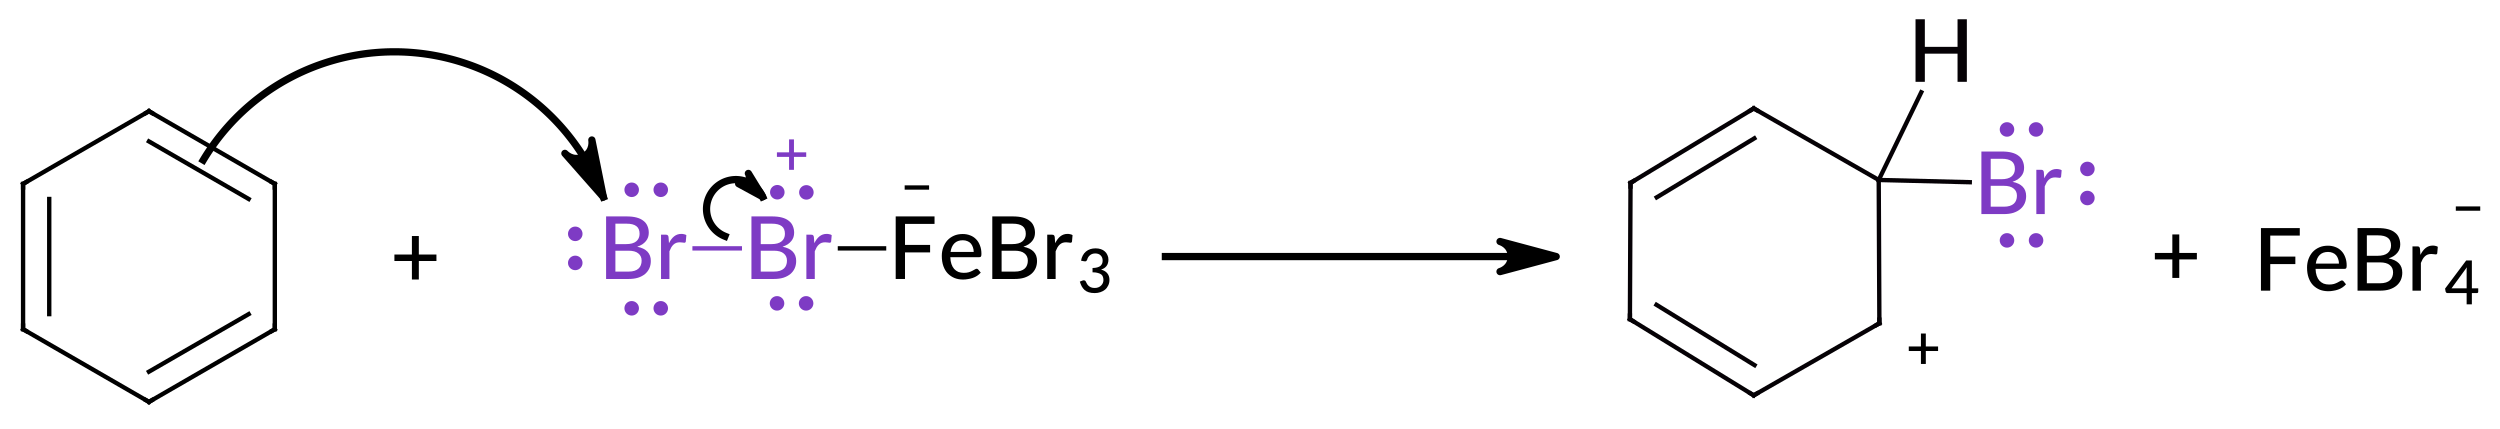<?xml version="1.0"?>
<!DOCTYPE svg PUBLIC '-//W3C//DTD SVG 1.0//EN'
          'http://www.w3.org/TR/2001/REC-SVG-20010904/DTD/svg10.dtd'>
<svg style="fill-opacity:1; color-rendering:auto; color-interpolation:auto; text-rendering:auto; stroke:black; stroke-linecap:square; stroke-miterlimit:10; shape-rendering:auto; stroke-opacity:1; fill:black; stroke-dasharray:none; font-weight:normal; stroke-width:1; font-family:'Dialog'; font-style:normal; stroke-linejoin:miter; font-size:12px; stroke-dashoffset:0; image-rendering:auto;" xmlns="http://www.w3.org/2000/svg" width="344" viewBox="0 0 344.0 59.0" xmlns:xlink="http://www.w3.org/1999/xlink" height="59"
><!--Generated in ChemDoodle 11.4.0: PD94bWwgdmVyc2lvbj0iMS4wIiBlbmNvZGluZz0iVVRGLTgiIHN0YW5kYWxvbmU9Im5vIj8+DQo8ZCBmPSJzOmljeG1sIiBpZD0iMSIgbXY9InM6My4zLjAiIHA9InM6Q2hlbURvb2RsZSIgcGM9Imk6MSIgcHI9Imk6MSIgdj0iczoxMS40LjAiPg0KICAgIDxwIGIxMD0iYjp0cnVlIiBiMTA1PSJiOnRydWUiIGIxMDY9ImI6ZmFsc2UiIGIxMDc9ImI6ZmFsc2UiIGIxMDk9ImI6ZmFsc2UiIGIxMTA9ImI6ZmFsc2UiIGIxMTE9ImI6dHJ1ZSIgYjExMj0iYjp0cnVlIiBiMTE0PSJiOnRydWUiIGIxMTU9ImI6ZmFsc2UiIGIxMTY9ImI6dHJ1ZSIgYjExOD0iYjp0cnVlIiBiMTIxPSJiOnRydWUiIGIxMjk9ImI6ZmFsc2UiIGIxMzE9ImI6ZmFsc2UiIGIxMzI9ImI6ZmFsc2UiIGIxMzM9ImI6dHJ1ZSIgYjE0NT0iYjpmYWxzZSIgYjE0Nj0iYjp0cnVlIiBiMTQ3PSJiOmZhbHNlIiBiMTUyPSJiOmZhbHNlIiBiMTU1PSJiOnRydWUiIGIxNjY9ImI6dHJ1ZSIgYjE2Nz0iYjp0cnVlIiBiMTcwPSJiOmZhbHNlIiBiMTcxPSJiOnRydWUiIGIxNzM9ImI6dHJ1ZSIgYjE3OT0iYjp0cnVlIiBiMjAxPSJiOmZhbHNlIiBiMjE2PSJiOnRydWUiIGIyMjY9ImI6dHJ1ZSIgYjIyNz0iYjpmYWxzZSIgYjIzPSJiOnRydWUiIGIyND0iYjpmYWxzZSIgYjI0NT0iYjp0cnVlIiBiMjQ2PSJiOnRydWUiIGIyNDc9ImI6ZmFsc2UiIGIyNDg9ImI6ZmFsc2UiIGIyNTU9ImI6ZmFsc2UiIGIyNTY9ImI6dHJ1ZSIgYjM1PSJiOmZhbHNlIiBiNDA9ImI6ZmFsc2UiIGI0MT0iYjp0cnVlIiBiNDI9ImI6ZmFsc2UiIGI5MD0iYjpmYWxzZSIgYjkzPSJiOnRydWUiIGMxMD0iYzoxMjgsMTI4LDEyOCIgYzExPSJjOjEyOCwwLDAiIGMxMj0iYzoxOTcsMTQwLDI1NSIgYzE5PSJjOjAsMCwwIiBjMj0iYzowLDAsMCIgYzM9ImM6MCwwLDAiIGM0PSJjOjEyOCwxMjgsMTI4IiBjNT0iYzoyNTUsMjU1LDI1NSIgYzY9ImM6MCwwLDAiIGM3PSJjOjI1NSwyNTUsMjU1IiBjOD0iYzowLDAsMCIgYzk9ImM6MCwwLDAiIGYxPSJmOjIwLjAiIGYxMD0iZjo4LjAiIGYxMT0iZjowLjUyMzU5ODgiIGYxMj0iZjoyLjAiIGYxMz0iZjoyLjUiIGYxND0iZjoxLjAiIGYxNT0iZjowLjAiIGYxNj0iZjozLjAiIGYxNz0iZjoyLjAiIGYxOD0iZjo0LjAiIGYxOT0iZjowLjEwNDcxOTc2IiBmMj0iZjowLjYiIGYyMT0iZjoxLjYiIGYyMj0iZjozLjAiIGYyMz0iZjowLjAiIGYyND0iZjoxMC4wIiBmMjU9ImY6MS4wIiBmMjg9ImY6MS4wIiBmMjk9ImY6MS4wIiBmMz0iZjowLjUiIGYzMD0iZjowLjMiIGYzMT0iZjowLjMiIGYzND0iZjo2LjAiIGYzNT0iZjo1LjQ5Nzc4NyIgZjM2PSJmOjAuNyIgZjM3PSJmOjEuMCIgZjM4PSJmOjMuMCIgZjM5PSJmOjEuMiIgZjQ9ImY6NS4wIiBmNDA9ImY6MC4wIiBmNDE9ImY6MS4wIiBmNDI9ImY6MTAuMCIgZjQzPSJmOjEwLjAiIGY0ND0iZjowLjUyMzU5ODgiIGY0NT0iZjo1LjAiIGY0Nj0iZjoxLjAiIGY0Nz0iZjozLjAiIGY0OD0iZjoxLjIiIGY0OT0iZjowLjAiIGY1PSJmOjAuMTgiIGY1MT0iZjoyMC4wIiBmNTI9ImY6NS4wIiBmNTM9ImY6MTUuMCIgZjU0PSJmOjAuMyIgZjU1PSJmOjEuMCIgZjU2PSJmOjAuNSIgZjU3PSJmOjEuMCIgZjU4PSJmOjIuMCIgZjU5PSJmOjQuMCIgZjY9ImY6MS4wNDcxOTc2IiBmNjE9ImY6Mi4wIiBmNjI9ImY6MTAuMCIgZjYzPSJmOjEuMCIgZjY1PSJmOjUuMCIgZjY2PSJmOjQuMCIgZjY3PSJmOjIwLjAiIGY2OD0iZjowLjQiIGY2OT0iZjozLjAiIGY3PSJmOjEuNSIgZjcwPSJmOjEyLjAiIGY3MT0iZjoxMC4wIiBmOT0iZjowLjciIGkxNT0iaToyIiBpMTY9Imk6MCIgaTE3PSJpOjAiIGkyPSJpOjIxNjAiIGkyMj0iaToyIiBpMjY9Imk6MSIgaTM9Imk6MjE2MCIgaTMzPSJpOjAiIGkzNz0iaTowIiBpND0iaTozNiIgaTQwPSJpOjEiIGk0Mz0iaToxIiBpNT0iaTozNiIgaTY9Imk6MzYiIGk3PSJpOjM2IiBpZD0iMiIgczIwPSJzOkJhc2ljIiBzMjI9InM6QW5nc3Ryb20iIHQxPSJ0OkxhdG8gTWVkaXVtLDAsMTIiIHQyPSJ0OlRpbWVzIE5ldyBSb21hbiwwLDEyIi8+DQogICAgPGFuIGE9InM6bnVsbCIgY2k9InM6bnVsbCIgY249InM6bnVsbCIgY3M9InM6bnVsbCIgZD0iczpudWxsIiBpZD0iMyIgaz0iczpudWxsIiB0PSJzOm51bGwiLz4NCiAgICA8Y3QgaWQ9IjQiPg0KICAgICAgICA8X2MgYj0iMTk2IiBnPSI1OSIgcj0iMTI2Ii8+DQogICAgICAgIDxfYyBiPSI1IiBnPSIxIiByPSI1Ii8+DQogICAgPC9jdD4NCiAgICA8ZnQgaWQ9IjUiPg0KICAgICAgICA8X2YgdmFsdWU9IkxhdG8gTWVkaXVtIi8+DQogICAgPC9mdD4NCiAgICA8YSBhdDI9ImI6ZmFsc2UiIGF0Mz0iZDowLjAiIGF0ND0iaTowIiBjbzE9ImI6ZmFsc2UiIGlkPSI2IiBsPSJzOkMiIHA9InAzOjEwNC40OTUyNCwxNjEuMzAxODgsMC4wIi8+DQogICAgPGEgYXQyPSJiOmZhbHNlIiBhdDM9ImQ6MC4wIiBhdDQ9Imk6MCIgY28xPSJiOmZhbHNlIiBpZD0iNyIgbD0iczpDIiBwPSJwMzo4Ny4xNzQ2OCwxNzEuMzAxODgsMC4wIi8+DQogICAgPGEgYXQyPSJiOmZhbHNlIiBhdDM9ImQ6MC4wIiBhdDQ9Imk6MCIgY28xPSJiOmZhbHNlIiBpZD0iOCIgbD0iczpDIiBwPSJwMzoxMjEuODE1Nzk2LDE3MS4zMDE4OCwwLjAiLz4NCiAgICA8YSBhdDI9ImI6ZmFsc2UiIGF0Mz0iZDowLjAiIGF0ND0iaTowIiBjbzE9ImI6ZmFsc2UiIGlkPSI5IiBsPSJzOkMiIHA9InAzOjg3LjE3NDY4LDE5MS4zMDE4OCwwLjAiLz4NCiAgICA8YSBhdDI9ImI6ZmFsc2UiIGF0Mz0iZDowLjAiIGF0ND0iaTowIiBjbzE9ImI6ZmFsc2UiIGlkPSIxMCIgbD0iczpDIiBwPSJwMzoxMjEuODE1Njc0LDE5MS4zMDE4OCwwLjAiLz4NCiAgICA8YSBhdDI9ImI6ZmFsc2UiIGF0Mz0iZDowLjAiIGF0ND0iaTowIiBjbzE9ImI6ZmFsc2UiIGlkPSIxMSIgbD0iczpDIiBwPSJwMzoxMDQuNDk1MjQsMjAxLjMwMTg4LDAuMCIvPg0KICAgIDxiIGExPSJpOjYiIGEyPSJpOjciIGJvMj0iYjpmYWxzZSIgYm8zPSJpOjIiIGNvMT0iYjpmYWxzZSIgaWQ9IjEyIiB0PSJzOlNpbmdsZSIgem89InM6MTkiLz4NCiAgICA8YiBhMT0iaTo4IiBhMj0iaTo2IiBibzI9ImI6ZmFsc2UiIGJvMz0iaToyIiBjbzE9ImI6ZmFsc2UiIGlkPSIxMyIgdD0iczpEb3VibGUiIHpvPSJzOjI0Ii8+DQogICAgPGIgYTE9Imk6NyIgYTI9Imk6OSIgYm8yPSJiOmZhbHNlIiBibzM9Imk6MiIgY28xPSJiOmZhbHNlIiBpZD0iMTQiIHQ9InM6RG91YmxlIiB6bz0iczoyMCIvPg0KICAgIDxiIGExPSJpOjEwIiBhMj0iaTo4IiBibzI9ImI6ZmFsc2UiIGJvMz0iaToyIiBjbzE9ImI6ZmFsc2UiIGlkPSIxNSIgdD0iczpTaW5nbGUiIHpvPSJzOjIzIi8+DQogICAgPGIgYTE9Imk6OSIgYTI9Imk6MTEiIGJvMj0iYjpmYWxzZSIgYm8zPSJpOjIiIGNvMT0iYjpmYWxzZSIgaWQ9IjE2IiB0PSJzOlNpbmdsZSIgem89InM6MjEiLz4NCiAgICA8YiBhMT0iaToxMSIgYTI9Imk6MTAiIGJvMj0iYjpmYWxzZSIgYm8zPSJpOjIiIGNvMT0iYjpmYWxzZSIgaWQ9IjE3IiB0PSJzOkRvdWJsZSIgem89InM6MjIiLz4NCiAgICA8YSBhdDI9ImI6ZmFsc2UiIGF0Mz0iZDowLjAiIGF0ND0iaTowIiBjMz0iYzoxMjYsNTksMTk2IiBjbzE9ImI6ZmFsc2UiIGlkPSIxOCIgbD0iczpCciIgcD0icDM6MTcyLjkxOTgsMTgwLjE3NjM5LDAuMCI+DQogICAgICAgIDxzeSBhPSJiOmZhbHNlIiBjND0iYzoxMjYsNTksMTk2IiBjbzE9ImI6ZmFsc2UiIGlkPSIxOSIgcD0icDM6MTcyLjkxOTgsMTcyLjExNDE0LDAuMCIgdD0iaToxIi8+DQogICAgICAgIDxzeSBhPSJiOmZhbHNlIiBjND0iYzoxMjYsNTksMTk2IiBjbzE9ImI6ZmFsc2UiIGlkPSIyMCIgcD0icDM6MTYzLjE1Njk4LDE4MC4xNzYzOSwwLjAiIHQ9Imk6MSIvPg0KICAgICAgICA8c3kgYT0iYjpmYWxzZSIgYzQ9ImM6MTI2LDU5LDE5NiIgY28xPSJiOmZhbHNlIiBpZD0iMjEiIHA9InAzOjE3Mi45MTk4LDE4OC40MjI2LDAuMCIgdD0iaToxIi8+DQogICAgPC9hPg0KICAgIDxhIGF0Mj0iYjpmYWxzZSIgYXQzPSJkOjAuMCIgYXQ0PSJpOjAiIGMzPSJjOjEyNiw1OSwxOTYiIGNvMT0iYjpmYWxzZSIgaWQ9IjIyIiBsPSJzOkJyIiBwPSJwMzoxOTIuOTE5OCwxODAuMTc2MzksMC4wIj4NCiAgICAgICAgPGMgYT0iYjpmYWxzZSIgYzQ9ImM6MTI2LDU5LDE5NiIgY28xPSJiOmZhbHNlIiBpZD0iMjMiIG09ImY6MS4wIiBwPSJwMzoxOTIuOTE5OCwxNjcuMjc0NzgsMC4wIi8+DQogICAgICAgIDxzeSBhPSJiOmZhbHNlIiBjND0iYzoxMjYsNTksMTk2IiBjbzE9ImI6ZmFsc2UiIGlkPSIyNCIgcD0icDM6MTkyLjk1Nzg5LDE3Mi40NjA4MiwwLjAiIHQ9Imk6MSIvPg0KICAgICAgICA8c3kgYT0iYjpmYWxzZSIgYzQ9ImM6MTI2LDU5LDE5NiIgY28xPSJiOmZhbHNlIiBpZD0iMjUiIHA9InAzOjE5Mi45MTk4LDE4Ny43NDI4LDAuMCIgdD0iaToxIi8+DQogICAgPC9hPg0KICAgIDxhIGF0Mj0iYjpmYWxzZSIgYXQzPSJkOjAuMCIgYXQ0PSJpOjAiIGNvMT0iYjpmYWxzZSIgaWQ9IjI2IiBsPSJzOkZlQnIzIiBwPSJwMzoyMDkuOTE5OCwxODAuMTc2MzksMC4wIj4NCiAgICAgICAgPGMgYT0iYjpmYWxzZSIgYzQ9ImM6MCwwLDAiIGNvMT0iYjpmYWxzZSIgaWQ9IjI3IiBtPSJmOi0xLjAiIHA9InAzOjIxMC4xNjE5OSwxNzEuODAxODgsMC4wIi8+DQogICAgICAgIDxfZiBhPSJpOjAiIHc9ImY6LTEuMCI+DQogICAgICAgICAgICA8cj5GZUJyPC9yPg0KICAgICAgICAgICAgPHIgZD0iczpcIj4zPC9yPg0KICAgICAgICA8L19mPg0KICAgIDwvYT4NCiAgICA8YiBhMT0iaToxOCIgYTI9Imk6MjIiIGJvMj0iYjpmYWxzZSIgYm8zPSJpOjIiIGM2PSJjOjEyNiw1OSwxOTYiIGNvMT0iYjpmYWxzZSIgaWQ9IjI4IiB0PSJzOlNpbmdsZSIgem89InM6MjUiLz4NCiAgICA8YiBhMT0iaToyMiIgYTI9Imk6MjYiIGJvMj0iYjpmYWxzZSIgYm8zPSJpOjIiIGNvMT0iYjpmYWxzZSIgaWQ9IjI5IiB0PSJzOlNpbmdsZSIgem89InM6MjYiLz4NCiAgICA8YSBhdDI9ImI6ZmFsc2UiIGF0Mz0iZDowLjAiIGF0ND0iaTowIiBjMz0iYzo1LDEsNSIgY28xPSJiOmZhbHNlIiBpZD0iMzAiIGw9InM6QyIgcD0icDM6MzI1LjMxMzM1LDE2MC45MTg4OCwwLjAiLz4NCiAgICA8YSBhdDI9ImI6ZmFsc2UiIGF0Mz0iZDowLjAiIGF0ND0iaTowIiBjMz0iYzo1LDEsNSIgY28xPSJiOmZhbHNlIiBpZD0iMzEiIGw9InM6QyIgcD0icDM6MzA4LjM1OTc0LDE3MS4xNjcwNSwwLjAiLz4NCiAgICA8YSBhdDI9ImI6ZmFsc2UiIGF0Mz0iZDowLjAiIGF0ND0iaTowIiBjMz0iYzo1LDEsNSIgY28xPSJiOmZhbHNlIiBpZD0iMzIiIGw9InM6QyIgcD0icDM6MzQyLjUxMjEsMTcwLjc2Mzk4LDAuMCIvPg0KICAgIDxhIGF0Mj0iYjpmYWxzZSIgYXQzPSJkOjAuMCIgYXQ0PSJpOjAiIGMzPSJjOjUsMSw1IiBjbzE9ImI6ZmFsc2UiIGlkPSIzMyIgbD0iczpDIiBwPSJwMzozMDguMjc0NzgsMTg5LjkyMDk2LDAuMCIvPg0KICAgIDxhIGF0Mj0iYjpmYWxzZSIgYXQzPSJkOjAuMCIgYXQ0PSJpOjAiIGMzPSJjOjUsMSw1IiBjbzE9ImI6ZmFsc2UiIGlkPSIzNCIgbD0iczpIIiBwPSJwMzozNTEuMTA4MDMsMTUzLjA0ODQsMC4wIi8+DQogICAgPGEgYXQyPSJiOmZhbHNlIiBhdDM9ImQ6MC4wIiBhdDQ9Imk6MCIgYzM9ImM6NSwxLDUiIGNvMT0iYjpmYWxzZSIgaWQ9IjM1IiBsPSJzOkMiIHA9InAzOjM0Mi42MDE5MywxOTAuNDg2MjcsMC4wIj4NCiAgICAgICAgPGMgYT0iYjpmYWxzZSIgYzQ9ImM6MCwwLDAiIGNvMT0iYjpmYWxzZSIgaWQ9IjM2IiBtPSJmOjEuMCIgcD0icDM6MzQ4LjY2NDA2LDE5My45ODYyNywwLjAiLz4NCiAgICA8L2E+DQogICAgPGEgYXQyPSJiOmZhbHNlIiBhdDM9ImQ6MC4wIiBhdDQ9Imk6MCIgYzM9ImM6MTI2LDU5LDE5NiIgY28xPSJiOmZhbHNlIiBpZD0iMzciIGw9InM6QnIiIHA9InAzOjM2Mi4xNjIsMTcxLjI0NjY0LDAuMCI+DQogICAgICAgIDxzeSBhPSJiOmZhbHNlIiBjND0iYzoxMjYsNTksMTk2IiBjbzE9ImI6ZmFsc2UiIGlkPSIzOCIgcD0icDM6MzcxLjIyNTk1LDE3MS4yNDY2NCwwLjAiIHQ9Imk6MSIvPg0KICAgICAgICA8c3kgYT0iYjpmYWxzZSIgYzQ9ImM6MTI2LDU5LDE5NiIgY28xPSJiOmZhbHNlIiBpZD0iMzkiIHA9InAzOjM2Mi4xNjIsMTc5LjA3NzIxLDAuMCIgdD0iaToxIi8+DQogICAgICAgIDxzeSBhPSJiOmZhbHNlIiBjND0iYzoxMjYsNTksMTk2IiBjbzE9ImI6ZmFsc2UiIGlkPSI0MCIgcD0icDM6MzYyLjE2MiwxNjMuODEyMDcsMC4wIiB0PSJpOjEiLz4NCiAgICA8L2E+DQogICAgPGEgYXQyPSJiOmZhbHNlIiBhdDM9ImQ6MC4wIiBhdDQ9Imk6MCIgYzM9ImM6NSwxLDUiIGNvMT0iYjpmYWxzZSIgaWQ9IjQxIiBsPSJzOkMiIHA9InAzOjMyNS4zMDg3MiwyMDAuNDAxMTgsMC4wIi8+DQogICAgPGIgYTE9Imk6MzAiIGEyPSJpOjMxIiBibzI9ImI6ZmFsc2UiIGJvMz0iaToyIiBjNj0iYzo1LDEsNSIgY28xPSJiOmZhbHNlIiBpZD0iNDIiIHQ9InM6RG91YmxlIiB0MT0idDpMYXRvIE1lZGl1bSwwLDEwIiB6bz0iczoyNyIvPg0KICAgIDxiIGExPSJpOjMyIiBhMj0iaTozMCIgYm8yPSJiOmZhbHNlIiBibzM9Imk6MiIgYzY9ImM6NSwxLDUiIGNvMT0iYjpmYWxzZSIgaWQ9IjQzIiB0PSJzOlNpbmdsZSIgdDE9InQ6TGF0byBNZWRpdW0sMCwxMCIgem89InM6MzEiLz4NCiAgICA8YiBhMT0iaTozMSIgYTI9Imk6MzMiIGJvMj0iYjpmYWxzZSIgYm8zPSJpOjIiIGM2PSJjOjUsMSw1IiBjbzE9ImI6ZmFsc2UiIGlkPSI0NCIgdD0iczpTaW5nbGUiIHQxPSJ0OkxhdG8gTWVkaXVtLDAsMTAiIHpvPSJzOjI4Ii8+DQogICAgPGIgYTE9Imk6MzIiIGEyPSJpOjM0IiBibzI9ImI6ZmFsc2UiIGJvMz0iaToyIiBjNj0iYzo1LDEsNSIgY28xPSJiOmZhbHNlIiBpZD0iNDUiIHQ9InM6U2luZ2xlIiB0MT0idDpMYXRvIE1lZGl1bSwwLDEwIiB6bz0iczozNCIvPg0KICAgIDxiIGExPSJpOjMyIiBhMj0iaTozNSIgYm8yPSJiOmZhbHNlIiBibzM9Imk6MiIgYzY9ImM6NSwxLDUiIGNvMT0iYjpmYWxzZSIgaWQ9IjQ2IiB0PSJzOlNpbmdsZSIgdDE9InQ6TGF0byBNZWRpdW0sMCwxMCIgem89InM6MzIiLz4NCiAgICA8YiBhMT0iaTozMiIgYTI9Imk6MzciIGJvMj0iYjpmYWxzZSIgYm8zPSJpOjIiIGM2PSJjOjUsMSw1IiBjbzE9ImI6ZmFsc2UiIGlkPSI0NyIgdD0iczpTaW5nbGUiIHQxPSJ0OkxhdG8gTWVkaXVtLDAsMTAiIHpvPSJzOjMzIi8+DQogICAgPGIgYTE9Imk6MzMiIGEyPSJpOjQxIiBibzI9ImI6ZmFsc2UiIGJvMz0iaToyIiBjNj0iYzo1LDEsNSIgY28xPSJiOmZhbHNlIiBpZD0iNDgiIHQ9InM6RG91YmxlIiB0MT0idDpMYXRvIE1lZGl1bSwwLDEwIiB6bz0iczoyOSIvPg0KICAgIDxiIGExPSJpOjQxIiBhMj0iaTozNSIgYm8yPSJiOmZhbHNlIiBibzM9Imk6MiIgYzY9ImM6NSwxLDUiIGNvMT0iYjpmYWxzZSIgaWQ9IjQ5IiB0PSJzOlNpbmdsZSIgdDE9InQ6TGF0byBNZWRpdW0sMCwxMCIgem89InM6MzAiLz4NCiAgICA8YSBhdDI9ImI6ZmFsc2UiIGF0Mz0iZDowLjAiIGF0ND0iaTowIiBjbzE9ImI6ZmFsc2UiIGlkPSI1MCIgbD0iczpGZUJyNCIgcD0icDM6Mzk3Ljc3Nzk1LDE4MS43ODM2MywwLjAiPg0KICAgICAgICA8YyBhPSJiOmZhbHNlIiBjND0iYzowLDAsMCIgY28xPSJiOmZhbHNlIiBpZD0iNTEiIG09ImY6LTEuMCIgcD0icDM6NDIzLjU5OTk4LDE3NC43MDAwMSwwLjAiLz4NCiAgICAgICAgPF9mIGE9Imk6MCIgdz0iZjotMS4wIj4NCiAgICAgICAgICAgIDxyPkZlQnI8L3I+DQogICAgICAgICAgICA8ciBkPSJzOlwiPjQ8L3I+DQogICAgICAgIDwvX2Y+DQogICAgPC9hPg0KICAgIDxsYSBjNz0iYzowLDAsMCIgY28xPSJiOmZhbHNlIiBpZD0iNTIiIHAxPSJwMjoxNDEuMTYxODcsMTgyLjA3ODEyIiBwMj0icDI6MTQxLjE2MTg3LDE4Mi4wNzgxMiIgc2gyMj0iZjowLjAiIHNoMz0iYjpmYWxzZSIgc2g0PSJiOmZhbHNlIiBzaDU9ImI6ZmFsc2UiIHQ9InM6KyIgdDI9InQ6TGF0byBNZWRpdW0sMCwxMiI+DQogICAgICAgIDxfZiBhPSJpOjAiIHc9ImY6LTEuMCI+DQogICAgICAgICAgICA8cj4rPC9yPg0KICAgICAgICA8L19mPg0KICAgIDwvbGE+DQogICAgPGwgYzc9ImM6MCwwLDAiIGNvMT0iYjpmYWxzZSIgaWQ9IjUzIiBsMT0iZjowLjAiIGwxMD0iYjpmYWxzZSIgbDExPSJiOmZhbHNlIiBsMTI9ImY6NS4wIiBsMTM9ImY6NS4wIiBsMj0iYjpmYWxzZSIgbDM9ImI6ZmFsc2UiIGw0PSJiOmZhbHNlIiBsOD0iYjpmYWxzZSIgbDk9ImI6ZmFsc2UiIHAxPSJwMjoyNDQuMzU5MDEsMTgxLjMwMTg4IiBwMj0icDI6Mjk4LjEzMTQ3LDE4MS4zMDE4OCIgc2gyMj0iZjowLjAiIHNoMz0iYjpmYWxzZSIgc2g0PSJiOmZhbHNlIiBzaDU9ImI6ZmFsc2UiPg0KICAgICAgICA8YXcgYXIzPSJiOnRydWUiIGFyND0iYjp0cnVlIiBhcjU9ImI6ZmFsc2UiIGlkPSI1NCIgcD0iYjpmYWxzZSIgdD0iczpGdWxsIi8+DQogICAgPC9sPg0KICAgIDxsYSBjNz0iYzowLDAsMCIgY28xPSJiOmZhbHNlIiBpZD0iNTUiIHAxPSJwMjozODMuMzk4OCwxODEuODYwMTciIHAyPSJwMjozODMuMzk4OCwxODEuODYwMTciIHNoMjI9ImY6NS4xMzc2MjlFLTgiIHNoMz0iYjpmYWxzZSIgc2g0PSJiOmZhbHNlIiBzaDU9ImI6ZmFsc2UiIHQ9InM6KyIgdDI9InQ6TGF0byBNZWRpdW0sMCwxMiI+DQogICAgICAgIDxfZiBhPSJpOjAiIHc9ImY6LTEuMCI+DQogICAgICAgICAgICA8cj4rPC9yPg0KICAgICAgICA8L19mPg0KICAgIDwvbGE+DQogICAgPGwgY28xPSJiOmZhbHNlIiBpZD0iNTYiIGwxPSJmOjMuODk4MzM4NiIgbDEwPSJiOmZhbHNlIiBsMTE9ImI6ZmFsc2UiIGwxMj0iZjo1LjAiIGwxMz0iZjo1LjAiIGwyPSJiOmZhbHNlIiBsMz0iYjpmYWxzZSIgbDQ9ImI6ZmFsc2UiIGw4PSJiOnRydWUiIGw5PSJiOmZhbHNlIiBwMT0icDI6MTgzLjc1MDI0LDE3OC41MDUyNSIgcDI9InAyOjE4OC45MzcwMSwxNzMuMDY4NDgiIHNoMjI9ImY6MC4wIiBzaDM9ImI6ZmFsc2UiIHNoND0iYjpmYWxzZSIgc2g1PSJiOmZhbHNlIj4NCiAgICAgICAgPGF3IGFyMz0iYjp0cnVlIiBhcjQ9ImI6dHJ1ZSIgYXI1PSJiOmZhbHNlIiBpZD0iNTciIHA9ImI6ZmFsc2UiIHQ9InM6RnVsbCIvPg0KICAgIDwvbD4NCiAgICA8bCBjNz0iYzowLDAsMCIgY28xPSJiOmZhbHNlIiBpZD0iNTgiIGwxPSJmOjIuMjQ0OTQ1OCIgbDEwPSJiOmZhbHNlIiBsMTE9ImI6ZmFsc2UiIGwxMj0iZjo1LjAiIGwxMz0iZjo1LjAiIGwyPSJiOmZhbHNlIiBsMz0iYjpmYWxzZSIgbDQ9ImI6ZmFsc2UiIGw4PSJiOnRydWUiIGw5PSJiOmZhbHNlIiBwMT0icDI6MTExLjk3MTkyNCwxNjguMDIyNDYiIHAyPSJwMjoxNjcuMDIwMzksMTczLjEwNTU5IiBzaDIyPSJmOjAuMCIgc2gzPSJiOmZhbHNlIiBzaDQ9ImI6ZmFsc2UiIHNoNT0iYjpmYWxzZSI+DQogICAgICAgIDxhdyBhcjM9ImI6dHJ1ZSIgYXI0PSJiOnRydWUiIGFyNT0iYjpmYWxzZSIgaWQ9IjU5IiBwPSJiOmZhbHNlIiB0PSJzOkZ1bGwiLz4NCiAgICA8L2w+DQo8L2Q+DQo=--><defs id="genericDefs"
  /><g
  ><g transform="translate(-84,-146)" style="text-rendering:geometricPrecision; font-family:'Lato Medium'; color-interpolation:linearRGB; color-rendering:optimizeQuality; image-rendering:optimizeQuality;"
    ><path style="stroke:none;" d="M144.053 181.914 L141.631 181.914 L141.631 184.461 L140.678 184.461 L140.678 181.914 L138.271 181.914 L138.271 181.023 L140.678 181.023 L140.678 178.477 L141.631 178.477 L141.631 181.023 L144.053 181.023 L144.053 181.914 Z"
      /><line x1="244.359" x2="291.731" y1="181.302" style="fill:none; stroke-linecap:butt;" y2="181.302"
      /><path d="M298.132 181.302 L290.404 183.372 C290.404 183.372 291.95 182.958 291.95 181.302 C291.95 179.645 290.404 179.231 290.404 179.231 Z" style="stroke-linejoin:round; stroke:none;"
      /><path d="M298.132 181.302 L290.404 183.372 C290.404 183.372 291.95 182.958 291.95 181.302 C291.95 179.645 290.404 179.231 290.404 179.231 Z" style="stroke-linejoin:round; fill:none;"
      /><path d="M386.289 181.696 L383.868 181.696 L383.868 184.243 L382.914 184.243 L382.914 181.696 L380.508 181.696 L380.508 180.805 L382.914 180.805 L382.914 178.259 L383.868 178.259 L383.868 180.805 L386.289 180.805 L386.289 181.696 Z" style="stroke-linejoin:round; stroke:none;" transform="translate(383.399,181.86) rotate(0) translate(-383.399,-181.86)"
      /><path d="M188.937 173.069 A4.043 4.043 0 1 0 183.75 178.505" style="stroke-linecap:butt; fill:none;"
      /><path d="M188.937 173.069 L185.636 171.275 C185.636 171.275 186.296 171.634 186.832 171.07 C187.367 170.506 186.975 169.865 186.975 169.865 Z" style="stroke-linejoin:round; stroke:none;"
      /><path d="M188.937 173.069 L185.636 171.275 C185.636 171.275 186.296 171.634 186.832 171.07 C187.367 170.506 186.975 169.865 186.975 169.865 Z" style="stroke-linejoin:round; fill:none;"
      /><path d="M167.02 173.106 A30.672 30.672 0 0 0 111.972 168.023" style="stroke-linecap:butt; fill:none;"
      /><path d="M167.02 173.106 L161.73 167.105 C161.73 167.105 162.788 168.305 164.272 167.568 C165.755 166.832 165.439 165.263 165.439 165.263 Z" style="stroke-linejoin:round; stroke:none;"
      /><path d="M167.02 173.106 L161.73 167.105 C161.73 167.105 162.788 168.305 164.272 167.568 C165.755 166.832 165.439 165.263 165.439 165.263 Z" style="stroke-linejoin:round; fill:none;"
      /><line x1="104.495" x2="87.175" y1="161.302" style="stroke-linecap:butt; fill:none; stroke-width:0.6;" y2="171.302"
      /><line x1="87.175" x2="87.175" y1="171.302" style="stroke-linecap:butt; fill:none; stroke-width:0.6;" y2="191.302"
      /><line x1="90.775" x2="90.775" y1="173.38" style="stroke-linecap:butt; fill:none; stroke-width:0.6;" y2="189.223"
      /><line x1="87.175" x2="104.495" y1="191.302" style="stroke-linecap:butt; fill:none; stroke-width:0.6;" y2="201.302"
      /><line x1="104.495" x2="121.816" y1="201.302" style="stroke-linecap:butt; fill:none; stroke-width:0.6;" y2="191.302"
      /><line x1="104.495" x2="118.216" y1="197.145" style="stroke-linecap:butt; fill:none; stroke-width:0.6;" y2="189.223"
      /><line x1="121.816" x2="121.816" y1="191.302" style="stroke-linecap:butt; fill:none; stroke-width:0.6;" y2="171.302"
      /><line x1="121.816" x2="104.495" y1="171.302" style="stroke-linecap:butt; fill:none; stroke-width:0.6;" y2="161.302"
      /><line x1="118.216" x2="104.495" y1="173.38" style="stroke-linecap:butt; fill:none; stroke-width:0.6;" y2="165.459"
      /><path d="M104.062 161.552 L104.495 161.302 L104.928 161.552" style="fill:none; stroke-miterlimit:5; stroke-width:0.6; stroke-linecap:butt;"
      /><path d="M87.608 171.052 L87.175 171.302 L87.175 171.802" style="fill:none; stroke-miterlimit:5; stroke-width:0.6; stroke-linecap:butt;"
      /><path d="M121.383 171.052 L121.816 171.302 L121.816 171.802" style="fill:none; stroke-miterlimit:5; stroke-width:0.6; stroke-linecap:butt;"
      /><path d="M87.608 191.552 L87.175 191.302 L87.175 190.802" style="fill:none; stroke-miterlimit:5; stroke-width:0.6; stroke-linecap:butt;"
      /><path d="M121.383 191.552 L121.816 191.302 L121.816 190.802" style="fill:none; stroke-miterlimit:5; stroke-width:0.6; stroke-linecap:butt;"
      /><path d="M104.062 201.052 L104.495 201.302 L104.928 201.052" style="fill:none; stroke-miterlimit:5; stroke-width:0.6; stroke-linecap:butt;"
    /></g
    ><g transform="translate(-84,-146)" style="stroke-linecap:butt; fill:rgb(126,59,196); text-rendering:geometricPrecision; image-rendering:optimizeQuality; color-rendering:optimizeQuality; font-family:'Lato Medium'; stroke:rgb(126,59,196); color-interpolation:linearRGB; stroke-width:0.6;"
    ><line y2="180.176" style="fill:none;" x1="179.575" x2="185.798" y1="180.176"
      /><line x1="199.575" x2="205.648" y1="180.176" style="fill:none; stroke:black;" y2="180.176"
      /><path d="M170.476 183.372 Q170.96 183.372 171.304 183.262 Q171.648 183.153 171.867 182.95 Q172.085 182.747 172.179 182.481 Q172.288 182.2 172.288 181.872 Q172.288 181.231 171.835 180.872 Q171.398 180.497 170.476 180.497 L168.679 180.497 L168.679 183.372 L170.476 183.372 ZM168.679 176.778 L168.679 179.59 L170.148 179.59 Q171.085 179.59 171.538 179.215 Q172.007 178.825 172.007 178.184 Q172.007 177.45 171.57 177.122 Q171.132 176.778 170.21 176.778 L168.679 176.778 ZM170.21 175.778 Q171.023 175.778 171.601 175.934 Q172.179 176.09 172.538 176.387 Q172.913 176.669 173.085 177.09 Q173.273 177.512 173.273 178.028 Q173.273 178.34 173.179 178.637 Q173.085 178.919 172.882 179.169 Q172.679 179.419 172.382 179.622 Q172.085 179.809 171.679 179.95 Q173.554 180.325 173.554 181.903 Q173.554 182.465 173.351 182.919 Q173.148 183.372 172.757 183.7 Q172.367 184.028 171.788 184.215 Q171.226 184.387 170.492 184.387 L167.398 184.387 L167.398 175.778 L170.21 175.778 ZM176.051 179.465 Q176.348 178.856 176.754 178.528 Q177.176 178.184 177.754 178.184 Q177.957 178.184 178.129 178.231 Q178.317 178.262 178.442 178.356 L178.364 179.247 Q178.317 179.403 178.161 179.403 Q178.082 179.403 177.911 179.372 Q177.754 179.34 177.551 179.34 Q177.27 179.34 177.051 179.419 Q176.848 179.497 176.676 179.653 Q176.504 179.809 176.364 180.044 Q176.239 180.278 176.114 180.575 L176.114 184.387 L174.957 184.387 L174.957 178.294 L175.629 178.294 Q175.817 178.294 175.879 178.372 Q175.957 178.434 175.989 178.606 L176.051 179.465 Z" style="stroke-miterlimit:5; stroke:none;"
      /><circle r="1" style="stroke-miterlimit:5; stroke:none;" cx="174.92" cy="172.114"
      /><circle r="1" style="stroke-miterlimit:5; stroke:none;" cx="170.92" cy="172.114"
      /><circle r="1" style="stroke-miterlimit:5; stroke:none;" cx="163.157" cy="178.176"
      /><circle r="1" style="stroke-miterlimit:5; stroke:none;" cx="163.157" cy="182.176"
      /><circle r="1" style="stroke-miterlimit:5; stroke:none;" cx="170.92" cy="188.423"
      /><circle r="1" style="stroke-miterlimit:5; stroke:none;" cx="174.92" cy="188.423"
      /><path d="M190.476 183.372 Q190.96 183.372 191.304 183.262 Q191.648 183.153 191.867 182.95 Q192.085 182.747 192.179 182.481 Q192.288 182.2 192.288 181.872 Q192.288 181.231 191.835 180.872 Q191.398 180.497 190.476 180.497 L188.679 180.497 L188.679 183.372 L190.476 183.372 ZM188.679 176.778 L188.679 179.59 L190.148 179.59 Q191.085 179.59 191.538 179.215 Q192.007 178.825 192.007 178.184 Q192.007 177.45 191.57 177.122 Q191.132 176.778 190.21 176.778 L188.679 176.778 ZM190.21 175.778 Q191.023 175.778 191.601 175.934 Q192.179 176.09 192.538 176.387 Q192.913 176.669 193.085 177.09 Q193.273 177.512 193.273 178.028 Q193.273 178.34 193.179 178.637 Q193.085 178.919 192.882 179.169 Q192.679 179.419 192.382 179.622 Q192.085 179.809 191.679 179.95 Q193.554 180.325 193.554 181.903 Q193.554 182.465 193.351 182.919 Q193.148 183.372 192.757 183.7 Q192.367 184.028 191.788 184.215 Q191.226 184.387 190.492 184.387 L187.398 184.387 L187.398 175.778 L190.21 175.778 ZM196.051 179.465 Q196.348 178.856 196.754 178.528 Q197.176 178.184 197.754 178.184 Q197.957 178.184 198.129 178.231 Q198.317 178.262 198.442 178.356 L198.364 179.247 Q198.317 179.403 198.161 179.403 Q198.082 179.403 197.911 179.372 Q197.754 179.34 197.551 179.34 Q197.27 179.34 197.051 179.419 Q196.848 179.497 196.676 179.653 Q196.504 179.809 196.364 180.044 Q196.239 180.278 196.114 180.575 L196.114 184.387 L194.957 184.387 L194.957 178.294 L195.629 178.294 Q195.817 178.294 195.879 178.372 Q195.957 178.434 195.989 178.606 L196.051 179.465 Z" style="stroke-miterlimit:5; stroke:none;"
      /><path d="M194.935 167.587 L193.248 167.587 L193.248 169.369 L192.576 169.369 L192.576 167.587 L190.904 167.587 L190.904 166.962 L192.576 166.962 L192.576 165.181 L193.248 165.181 L193.248 166.962 L194.935 166.962 L194.935 167.587 Z" style="stroke-miterlimit:5; stroke:none;"
      /><circle r="1" style="stroke-miterlimit:5; stroke:none;" cx="194.958" cy="172.471"
      /><circle r="1" style="stroke-miterlimit:5; stroke:none;" cx="190.958" cy="172.451"
      /><circle r="1" style="stroke-miterlimit:5; stroke:none;" cx="190.92" cy="187.743"
      /><circle r="1" style="stroke-miterlimit:5; stroke:none;" cx="194.92" cy="187.743"
      /><path d="M208.529 176.809 L208.529 179.7 L211.982 179.7 L211.982 180.731 L208.529 180.731 L208.529 184.387 L207.248 184.387 L207.248 175.778 L212.592 175.778 L212.592 176.809 L208.529 176.809 Z" style="fill:black; stroke-miterlimit:5; stroke:none;"
      /><path d="M217.982 180.669 Q217.982 180.309 217.873 180.028 Q217.779 179.731 217.592 179.512 Q217.404 179.294 217.123 179.184 Q216.842 179.059 216.482 179.059 Q215.748 179.059 215.326 179.481 Q214.904 179.903 214.795 180.669 L217.982 180.669 ZM218.951 183.512 Q218.732 183.762 218.451 183.95 Q218.17 184.137 217.842 184.247 Q217.529 184.356 217.185 184.403 Q216.857 184.465 216.529 184.465 Q215.888 184.465 215.357 184.262 Q214.826 184.044 214.42 183.637 Q214.029 183.231 213.81 182.622 Q213.592 182.012 213.592 181.215 Q213.592 180.575 213.795 180.028 Q213.998 179.481 214.357 179.075 Q214.732 178.669 215.263 178.434 Q215.795 178.2 216.467 178.2 Q217.029 178.2 217.498 178.387 Q217.967 178.559 218.31 178.919 Q218.654 179.262 218.842 179.778 Q219.045 180.278 219.045 180.934 Q219.045 181.2 218.982 181.294 Q218.92 181.387 218.763 181.387 L214.763 181.387 Q214.779 181.934 214.92 182.34 Q215.06 182.747 215.295 183.012 Q215.545 183.278 215.873 183.419 Q216.217 183.544 216.623 183.544 Q217.013 183.544 217.295 183.465 Q217.592 183.372 217.795 183.262 Q217.998 183.153 218.138 183.075 Q218.279 182.981 218.388 182.981 Q218.529 182.981 218.607 183.09 L218.951 183.512 ZM223.618 183.372 Q224.102 183.372 224.446 183.262 Q224.79 183.153 225.008 182.95 Q225.227 182.747 225.321 182.481 Q225.43 182.2 225.43 181.872 Q225.43 181.231 224.977 180.872 Q224.54 180.497 223.618 180.497 L221.821 180.497 L221.821 183.372 L223.618 183.372 ZM221.821 176.778 L221.821 179.59 L223.29 179.59 Q224.227 179.59 224.68 179.215 Q225.149 178.825 225.149 178.184 Q225.149 177.45 224.711 177.122 Q224.274 176.778 223.352 176.778 L221.821 176.778 ZM223.352 175.778 Q224.165 175.778 224.743 175.934 Q225.321 176.09 225.68 176.387 Q226.055 176.669 226.227 177.09 Q226.415 177.512 226.415 178.028 Q226.415 178.34 226.321 178.637 Q226.227 178.919 226.024 179.169 Q225.821 179.419 225.524 179.622 Q225.227 179.809 224.821 179.95 Q226.696 180.325 226.696 181.903 Q226.696 182.465 226.493 182.919 Q226.29 183.372 225.899 183.7 Q225.508 184.028 224.93 184.215 Q224.368 184.387 223.633 184.387 L220.54 184.387 L220.54 175.778 L223.352 175.778 ZM229.193 179.465 Q229.49 178.856 229.896 178.528 Q230.318 178.184 230.896 178.184 Q231.099 178.184 231.271 178.231 Q231.458 178.262 231.583 178.356 L231.505 179.247 Q231.458 179.403 231.302 179.403 Q231.224 179.403 231.052 179.372 Q230.896 179.34 230.693 179.34 Q230.412 179.34 230.193 179.419 Q229.99 179.497 229.818 179.653 Q229.646 179.809 229.505 180.044 Q229.38 180.278 229.255 180.575 L229.255 184.387 L228.099 184.387 L228.099 178.294 L228.771 178.294 Q228.958 178.294 229.021 178.372 Q229.099 178.434 229.13 178.606 L229.193 179.465 Z" style="fill:black; stroke-miterlimit:5; stroke:none;"
    /></g
    ><g transform="translate(-84,-146)" style="stroke-linecap:butt; font-size:8.4px; text-rendering:geometricPrecision; image-rendering:optimizeQuality; color-rendering:optimizeQuality; font-family:'Lato Medium'; color-interpolation:linearRGB; stroke-width:0.6; stroke-miterlimit:5;"
    ><path style="stroke:none;" d="M232.755 181.875 Q232.818 181.469 232.99 181.156 Q233.162 180.828 233.427 180.609 Q233.693 180.391 234.021 180.281 Q234.365 180.172 234.755 180.172 Q235.146 180.172 235.474 180.281 Q235.802 180.391 236.021 180.594 Q236.255 180.797 236.38 181.094 Q236.521 181.375 236.521 181.719 Q236.521 182 236.443 182.234 Q236.38 182.453 236.24 182.625 Q236.115 182.781 235.927 182.906 Q235.74 183.016 235.505 183.094 Q236.083 183.25 236.365 183.609 Q236.662 183.969 236.662 184.516 Q236.662 184.937 236.49 185.281 Q236.333 185.625 236.052 185.859 Q235.787 186.078 235.412 186.203 Q235.052 186.328 234.63 186.328 Q234.162 186.328 233.818 186.219 Q233.474 186.109 233.24 185.906 Q233.005 185.687 232.849 185.406 Q232.693 185.109 232.583 184.75 L232.943 184.609 Q233.068 184.547 233.193 184.578 Q233.333 184.594 233.396 184.719 Q233.458 184.844 233.537 185 Q233.615 185.156 233.755 185.297 Q233.896 185.437 234.099 185.531 Q234.318 185.625 234.63 185.625 Q234.927 185.625 235.146 185.531 Q235.38 185.437 235.521 185.281 Q235.677 185.125 235.755 184.937 Q235.833 184.734 235.833 184.547 Q235.833 184.312 235.771 184.125 Q235.724 183.922 235.552 183.781 Q235.38 183.641 235.083 183.562 Q234.802 183.469 234.333 183.469 L234.333 182.875 Q234.708 182.875 234.974 182.797 Q235.255 182.719 235.412 182.594 Q235.568 182.453 235.646 182.281 Q235.724 182.094 235.724 181.859 Q235.724 181.609 235.646 181.437 Q235.568 181.25 235.427 181.125 Q235.302 181 235.115 180.937 Q234.927 180.875 234.708 180.875 Q234.49 180.875 234.302 180.937 Q234.115 181 233.974 181.125 Q233.833 181.234 233.74 181.391 Q233.646 181.531 233.599 181.719 Q233.537 181.875 233.443 181.937 Q233.365 181.984 233.193 181.953 L232.755 181.875 Z"
      /><path style="stroke:none;" d="M208.482 171.505 L211.842 171.505 L211.842 172.099 L208.482 172.099 L208.482 171.505 Z"
      /><line x1="325.313" x2="308.36" y1="160.919" style="fill:none; stroke:rgb(5,1,5); stroke-miterlimit:10;" y2="171.167"
      /><line x1="325.396" x2="311.966" y1="165.036" style="fill:none; stroke:rgb(5,1,5); stroke-miterlimit:10;" y2="173.154"
      /><line x1="308.36" x2="308.275" y1="171.167" style="fill:none; stroke:rgb(5,1,5); stroke-miterlimit:10;" y2="189.921"
      /><line x1="308.275" x2="325.309" y1="189.921" style="fill:none; stroke:rgb(5,1,5); stroke-miterlimit:10;" y2="200.401"
      /><line x1="311.932" x2="325.425" y1="187.944" style="fill:none; stroke:rgb(5,1,5); stroke-miterlimit:10;" y2="196.246"
      /><line x1="325.309" x2="342.602" y1="200.401" style="fill:none; stroke:rgb(5,1,5); stroke-miterlimit:10;" y2="190.486"
      /><line x1="342.512" x2="325.313" y1="170.764" style="fill:none; stroke:rgb(5,1,5); stroke-miterlimit:10;" y2="160.919"
      /><line x1="342.512" x2="342.602" y1="170.764" style="fill:none; stroke:rgb(5,1,5); stroke-miterlimit:10;" y2="190.486"
      /><line x1="342.512" x2="355.04" y1="170.764" style="fill:none; stroke:rgb(5,1,5); stroke-miterlimit:10;" y2="171.072"
      /><line x1="342.512" x2="348.366" y1="170.764" style="fill:none; stroke:rgb(5,1,5); stroke-miterlimit:10;" y2="158.699"
      /><path d="M324.885 161.178 L325.313 160.919 L325.747 161.167" style="fill:none; stroke:rgb(5,1,5);"
      /><path d="M308.358 171.667 L308.36 171.167 L308.788 170.908" style="fill:none; stroke:rgb(5,1,5);"
      /><path d="M308.701 190.183 L308.275 189.921 L308.277 189.421" style="fill:none; stroke:rgb(5,1,5);"
      /><path d="M359.718 174.442 Q360.202 174.442 360.546 174.333 Q360.89 174.223 361.109 174.02 Q361.327 173.817 361.421 173.551 Q361.531 173.27 361.531 172.942 Q361.531 172.301 361.077 171.942 Q360.64 171.567 359.718 171.567 L357.921 171.567 L357.921 174.442 L359.718 174.442 ZM357.921 167.848 L357.921 170.661 L359.39 170.661 Q360.327 170.661 360.781 170.286 Q361.249 169.895 361.249 169.255 Q361.249 168.52 360.812 168.192 Q360.374 167.848 359.452 167.848 L357.921 167.848 ZM359.452 166.848 Q360.265 166.848 360.843 167.005 Q361.421 167.161 361.781 167.458 Q362.156 167.739 362.327 168.161 Q362.515 168.583 362.515 169.098 Q362.515 169.411 362.421 169.708 Q362.327 169.989 362.124 170.239 Q361.921 170.489 361.624 170.692 Q361.327 170.88 360.921 171.02 Q362.796 171.395 362.796 172.973 Q362.796 173.536 362.593 173.989 Q362.39 174.442 361.999 174.77 Q361.609 175.098 361.031 175.286 Q360.468 175.458 359.734 175.458 L356.64 175.458 L356.64 166.848 L359.452 166.848 ZM365.293 170.536 Q365.59 169.926 365.997 169.598 Q366.418 169.255 366.997 169.255 Q367.2 169.255 367.372 169.301 Q367.559 169.333 367.684 169.426 L367.606 170.317 Q367.559 170.473 367.403 170.473 Q367.325 170.473 367.153 170.442 Q366.997 170.411 366.793 170.411 Q366.512 170.411 366.293 170.489 Q366.09 170.567 365.918 170.723 Q365.747 170.88 365.606 171.114 Q365.481 171.348 365.356 171.645 L365.356 175.458 L364.2 175.458 L364.2 169.364 L364.872 169.364 Q365.059 169.364 365.122 169.442 Q365.2 169.505 365.231 169.676 L365.293 170.536 Z" style="fill:rgb(126,59,196); stroke:none;"
      /><circle r="1" style="fill:rgb(126,59,196); stroke:none;" cx="371.226" cy="173.247"
      /><circle r="1" style="fill:rgb(126,59,196); stroke:none;" cx="371.226" cy="169.247"
      /><circle r="1" style="fill:rgb(126,59,196); stroke:none;" cx="360.162" cy="179.077"
      /><circle r="1" style="fill:rgb(126,59,196); stroke:none;" cx="364.162" cy="179.077"
      /><circle r="1" style="fill:rgb(126,59,196); stroke:none;" cx="364.162" cy="163.812"
      /><circle r="1" style="fill:rgb(126,59,196); stroke:none;" cx="360.162" cy="163.812"
      /><path d="M342.6 189.986 L342.602 190.486 L342.168 190.735" style="fill:none; stroke:rgb(5,1,5);"
      /><path style="stroke:none;" d="M350.68 194.299 L348.992 194.299 L348.992 196.08 L348.32 196.08 L348.32 194.299 L346.648 194.299 L346.648 193.674 L348.32 193.674 L348.32 191.893 L348.992 191.893 L348.992 193.674 L350.68 193.674 L350.68 194.299 Z"
      /><path d="M354.639 148.65 L354.639 157.259 L353.358 157.259 L353.358 153.384 L348.858 153.384 L348.858 157.259 L347.577 157.259 L347.577 148.65 L348.858 148.65 L348.858 152.447 L353.358 152.447 L353.358 148.65 L354.639 148.65 Z" style="fill:rgb(5,1,5); stroke:none;"
      /><path d="M324.883 200.139 L325.309 200.401 L325.743 200.153" style="fill:none; stroke:rgb(5,1,5);"
      /><path style="stroke:none;" d="M396.387 178.416 L396.387 181.307 L399.841 181.307 L399.841 182.338 L396.387 182.338 L396.387 185.995 L395.106 185.995 L395.106 177.385 L400.45 177.385 L400.45 178.416 L396.387 178.416 Z"
      /><path style="stroke:none;" d="M405.841 182.276 Q405.841 181.916 405.731 181.635 Q405.637 181.338 405.45 181.12 Q405.262 180.901 404.981 180.791 Q404.7 180.666 404.341 180.666 Q403.606 180.666 403.184 181.088 Q402.762 181.51 402.653 182.276 L405.841 182.276 ZM406.809 185.12 Q406.591 185.37 406.309 185.557 Q406.028 185.745 405.7 185.854 Q405.387 185.963 405.044 186.01 Q404.716 186.073 404.387 186.073 Q403.747 186.073 403.216 185.87 Q402.684 185.651 402.278 185.245 Q401.887 184.838 401.669 184.229 Q401.45 183.62 401.45 182.823 Q401.45 182.182 401.653 181.635 Q401.856 181.088 402.216 180.682 Q402.591 180.276 403.122 180.041 Q403.653 179.807 404.325 179.807 Q404.887 179.807 405.356 179.995 Q405.825 180.166 406.169 180.526 Q406.512 180.87 406.7 181.385 Q406.903 181.885 406.903 182.541 Q406.903 182.807 406.841 182.901 Q406.778 182.995 406.622 182.995 L402.622 182.995 Q402.637 183.541 402.778 183.948 Q402.919 184.354 403.153 184.62 Q403.403 184.885 403.731 185.026 Q404.075 185.151 404.481 185.151 Q404.872 185.151 405.153 185.073 Q405.45 184.979 405.653 184.87 Q405.856 184.76 405.997 184.682 Q406.137 184.588 406.247 184.588 Q406.387 184.588 406.466 184.698 L406.809 185.12 ZM411.476 184.979 Q411.96 184.979 412.304 184.87 Q412.648 184.76 412.866 184.557 Q413.085 184.354 413.179 184.088 Q413.288 183.807 413.288 183.479 Q413.288 182.838 412.835 182.479 Q412.398 182.104 411.476 182.104 L409.679 182.104 L409.679 184.979 L411.476 184.979 ZM409.679 178.385 L409.679 181.198 L411.148 181.198 Q412.085 181.198 412.538 180.823 Q413.007 180.432 413.007 179.791 Q413.007 179.057 412.57 178.729 Q412.132 178.385 411.21 178.385 L409.679 178.385 ZM411.21 177.385 Q412.023 177.385 412.601 177.541 Q413.179 177.698 413.538 177.995 Q413.913 178.276 414.085 178.698 Q414.273 179.12 414.273 179.635 Q414.273 179.948 414.179 180.245 Q414.085 180.526 413.882 180.776 Q413.679 181.026 413.382 181.229 Q413.085 181.416 412.679 181.557 Q414.554 181.932 414.554 183.51 Q414.554 184.073 414.351 184.526 Q414.148 184.979 413.757 185.307 Q413.366 185.635 412.788 185.823 Q412.226 185.995 411.491 185.995 L408.398 185.995 L408.398 177.385 L411.21 177.385 ZM417.051 181.073 Q417.348 180.463 417.754 180.135 Q418.176 179.791 418.754 179.791 Q418.957 179.791 419.129 179.838 Q419.317 179.87 419.442 179.963 L419.364 180.854 Q419.317 181.01 419.16 181.01 Q419.082 181.01 418.91 180.979 Q418.754 180.948 418.551 180.948 Q418.27 180.948 418.051 181.026 Q417.848 181.104 417.676 181.26 Q417.504 181.416 417.364 181.651 Q417.239 181.885 417.114 182.182 L417.114 185.995 L415.957 185.995 L415.957 179.901 L416.629 179.901 Q416.817 179.901 416.879 179.979 Q416.957 180.041 416.989 180.213 L417.051 181.073 Z"
      /><path style="stroke:none;" d="M423.41 185.67 L423.41 183.326 Q423.41 183.201 423.41 183.076 Q423.426 182.935 423.442 182.779 L421.332 185.67 L423.41 185.67 ZM425.004 185.67 L425.004 186.154 Q425.004 186.216 424.957 186.279 Q424.91 186.326 424.817 186.326 L424.129 186.326 L424.129 187.873 L423.41 187.873 L423.41 186.326 L420.77 186.326 Q420.676 186.326 420.614 186.279 Q420.551 186.216 420.52 186.138 L420.442 185.716 L423.348 181.841 L424.129 181.841 L424.129 185.67 L425.004 185.67 Z"
      /><path style="stroke:none;" d="M421.92 174.403 L425.28 174.403 L425.28 174.997 L421.92 174.997 L421.92 174.403 Z"
    /></g
  ></g
></svg
>

